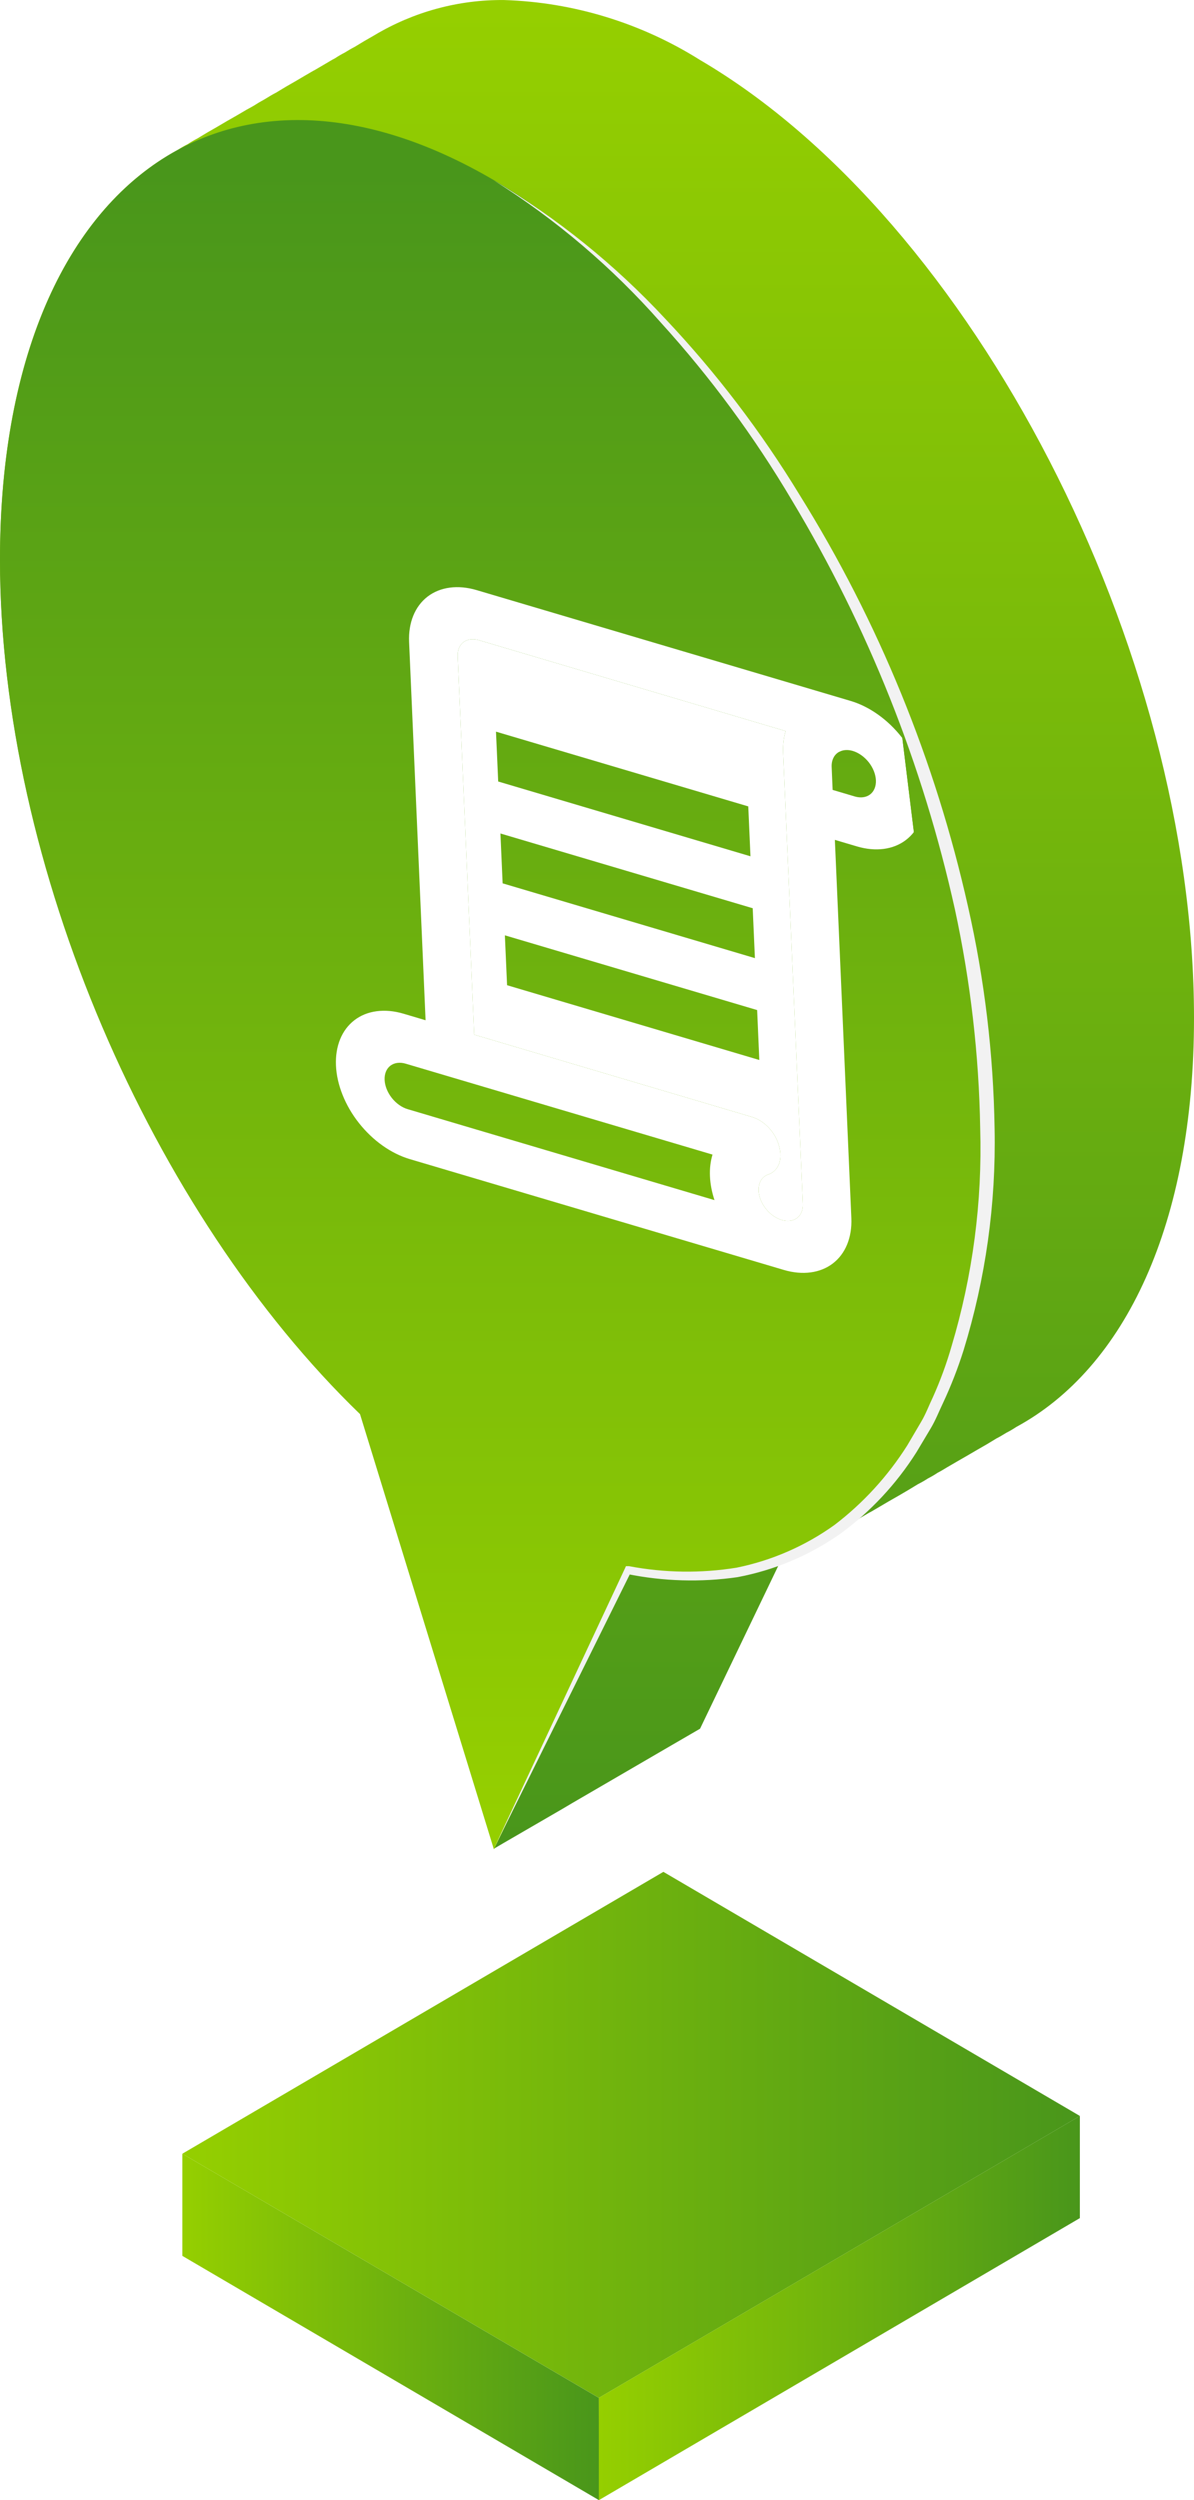 <svg width="32" height="67" viewBox="0 0 32 67" fill="none" xmlns="http://www.w3.org/2000/svg">
<path d="M18.762 1.608C17.18 0.614 15.368 0.059 13.509 0.001C12.286 -0.011 11.083 0.316 10.03 0.947L9.764 1.1L9.504 1.257C9.414 1.303 9.328 1.354 9.238 1.41C9.148 1.456 9.061 1.507 8.977 1.563C8.887 1.608 8.802 1.664 8.712 1.715L8.451 1.868C8.361 1.914 8.276 1.97 8.185 2.02L7.925 2.173L7.659 2.326L7.399 2.483C7.308 2.529 7.223 2.58 7.133 2.636C7.043 2.692 6.957 2.733 6.872 2.789C6.787 2.845 6.697 2.89 6.607 2.941L6.346 3.094L6.08 3.246L5.82 3.399L5.554 3.552L5.293 3.709C5.204 3.755 5.117 3.806 5.033 3.862C4.941 3.908 4.853 3.959 4.767 4.015C1.855 5.592 0 9.453 0 14.983C0 23.194 4.085 32.498 9.649 37.876L13.238 49.541L13.499 49.388L15.078 48.472L15.343 48.315L16.13 47.857L17.975 46.783L18.762 46.326L20.927 41.818C21.29 41.68 21.641 41.51 21.975 41.31L22.236 41.157L22.501 40.999C22.587 40.953 22.677 40.903 22.762 40.847C22.847 40.791 22.937 40.75 23.028 40.694L23.288 40.541C23.378 40.496 23.464 40.44 23.554 40.389L23.814 40.236L24.08 40.084L24.341 39.931L24.602 39.773C24.693 39.727 24.782 39.676 24.867 39.621C24.957 39.575 25.044 39.524 25.128 39.468C25.218 39.422 25.308 39.366 25.393 39.315C25.479 39.264 25.569 39.214 25.654 39.163C25.739 39.112 25.835 39.061 25.92 39.01L26.18 38.858L26.446 38.705L26.707 38.547C26.797 38.501 26.882 38.45 26.972 38.395C27.062 38.349 27.149 38.298 27.233 38.242C30.145 36.665 32 32.809 32 27.279C32 17.384 26.07 5.892 18.762 1.608Z" fill="url(#paint0_linear_149_785)"/>
<path d="M13.238 4.829C5.93 0.545 0 5.093 0 15.003C0 23.214 4.085 32.519 9.649 37.896L13.238 49.561L16.827 42.103C22.391 43.248 26.476 38.725 26.476 30.515C26.476 20.605 20.546 9.112 13.238 4.829Z" fill="url(#paint1_linear_149_785)"/>
<path d="M16.05 64.258L4.887 57.716L17.779 50.162L28.942 56.704L16.05 64.258Z" fill="url(#paint2_linear_149_785)"/>
<path d="M4.887 57.716V60.453L16.055 67.001L16.05 64.259L4.887 57.716Z" fill="url(#paint3_linear_149_785)"/>
<path d="M28.941 56.704V59.441L16.049 67V64.258L28.941 56.704Z" fill="url(#paint4_linear_149_785)"/>
<g style="mix-blend-mode:overlay">
<path d="M13.237 49.54L16.746 42.036L16.776 41.97H16.857C17.808 42.151 18.783 42.165 19.739 42.011C20.683 41.82 21.578 41.43 22.365 40.866C23.135 40.279 23.795 39.557 24.315 38.735L24.686 38.104C24.811 37.895 24.897 37.661 25.002 37.443C25.201 36.999 25.369 36.542 25.503 36.074C26.069 34.184 26.328 32.213 26.27 30.239C26.237 28.266 26.01 26.301 25.593 24.373C24.736 20.5 23.26 16.794 21.222 13.405C20.215 11.703 19.04 10.109 17.714 8.648C16.408 7.165 14.899 5.88 13.232 4.833C14.93 5.842 16.478 7.09 17.829 8.542C19.191 9.984 20.399 11.568 21.433 13.268C23.544 16.657 25.069 20.387 25.944 24.297C26.387 26.25 26.625 28.245 26.656 30.249C26.696 32.261 26.415 34.265 25.824 36.186C25.672 36.666 25.49 37.135 25.277 37.59C25.167 37.819 25.077 38.053 24.947 38.272L24.561 38.918C24.02 39.773 23.324 40.517 22.511 41.11C21.685 41.686 20.749 42.08 19.764 42.265C18.779 42.407 17.777 42.377 16.801 42.179L16.912 42.123L13.237 49.54Z" fill="#F2F2F2"/>
</g>
<g clip-path="url(#clip0_149_785)">
<g filter="url(#filter0_d_149_785)">
<path fill-rule="evenodd" clip-rule="evenodd" d="M16.988 18.173C16.979 17.966 17.002 17.769 17.055 17.591L8.833 15.155C8.701 15.115 8.575 15.123 8.475 15.176L8.473 15.176C8.404 15.212 8.35 15.268 8.314 15.339C8.279 15.411 8.263 15.496 8.267 15.589L8.709 25.727L16.147 27.931C16.309 27.977 16.469 28.078 16.602 28.219C16.734 28.359 16.831 28.53 16.876 28.703C16.927 28.872 16.93 29.036 16.884 29.173C16.837 29.309 16.744 29.411 16.618 29.464C16.528 29.488 16.455 29.541 16.404 29.616C16.354 29.692 16.329 29.788 16.331 29.895C16.334 30.003 16.364 30.116 16.419 30.226C16.474 30.335 16.551 30.435 16.643 30.517C16.736 30.599 16.84 30.659 16.944 30.691C17.049 30.723 17.151 30.727 17.239 30.701C17.328 30.674 17.401 30.62 17.45 30.543C17.498 30.465 17.522 30.368 17.517 30.261L16.988 18.173ZM9.293 17.607L16.054 19.61L16.113 20.947L9.352 18.943L9.293 17.607ZM9.412 20.336L16.173 22.339L16.232 23.676L9.471 21.672L9.412 20.336ZM9.531 23.065L16.292 25.068L16.35 26.406L9.59 24.402L9.531 23.065Z" fill="white"/>
<path fill-rule="evenodd" clip-rule="evenodd" d="M20.282 20.508C20.621 20.248 20.799 19.812 20.777 19.296L20.777 19.294C20.754 18.777 20.533 18.223 20.162 17.752C19.791 17.281 19.3 16.933 18.798 16.784L8.774 13.814C8.271 13.665 7.798 13.728 7.459 13.988C7.12 14.249 6.942 14.686 6.964 15.203L7.406 25.341L6.813 25.165C6.564 25.091 6.32 25.069 6.095 25.099C5.869 25.128 5.667 25.21 5.499 25.339C5.331 25.468 5.201 25.641 5.116 25.849C5.031 26.058 4.993 26.296 5.004 26.552C5.015 26.808 5.075 27.076 5.181 27.34C5.286 27.605 5.435 27.861 5.619 28.094C5.803 28.327 6.018 28.533 6.252 28.699C6.486 28.865 6.734 28.988 6.983 29.062L17.008 32.032C17.51 32.18 17.982 32.117 18.321 31.858C18.66 31.598 18.838 31.162 18.817 30.645L18.375 20.507L18.969 20.683C19.471 20.831 19.943 20.769 20.282 20.508ZM15.149 30.161L6.927 27.724C6.77 27.678 6.616 27.569 6.5 27.422C6.384 27.274 6.315 27.101 6.308 26.939C6.301 26.777 6.356 26.641 6.462 26.559C6.569 26.478 6.717 26.458 6.874 26.505L15.096 28.941C14.986 29.3 15.005 29.727 15.149 30.161ZM17.055 17.591C17.002 17.769 16.979 17.966 16.988 18.173L17.517 30.261C17.522 30.368 17.498 30.465 17.45 30.543C17.401 30.62 17.328 30.674 17.239 30.701C17.151 30.727 17.049 30.723 16.944 30.691C16.84 30.659 16.736 30.599 16.643 30.517C16.551 30.435 16.474 30.335 16.419 30.226C16.364 30.116 16.334 30.003 16.331 29.895C16.329 29.788 16.354 29.692 16.404 29.616C16.455 29.541 16.528 29.488 16.618 29.464C16.744 29.411 16.837 29.309 16.884 29.173C16.93 29.036 16.927 28.872 16.876 28.703C16.831 28.53 16.734 28.359 16.602 28.219C16.469 28.078 16.309 27.977 16.147 27.931L8.709 25.727L8.267 15.589C8.263 15.496 8.279 15.411 8.314 15.339C8.35 15.268 8.404 15.212 8.473 15.176L8.475 15.176C8.575 15.123 8.701 15.115 8.833 15.155L17.055 17.591ZM19.283 18.427C19.399 18.575 19.468 18.748 19.475 18.91C19.482 19.071 19.426 19.208 19.32 19.289C19.214 19.37 19.066 19.39 18.909 19.344L18.315 19.168L18.289 18.558C18.284 18.465 18.301 18.38 18.337 18.308C18.372 18.236 18.427 18.181 18.495 18.145L18.498 18.146C18.598 18.092 18.724 18.085 18.856 18.124C19.013 18.171 19.166 18.28 19.283 18.427Z" fill="white"/>
</g>
</g>
<defs>
<filter id="filter0_d_149_785" x="5.002" y="11.735" width="23.777" height="26.376" filterUnits="userSpaceOnUse" color-interpolation-filters="sRGB">
<feFlood flood-opacity="0" result="BackgroundImageFix"/>
<feColorMatrix in="SourceAlpha" type="matrix" values="0 0 0 0 0 0 0 0 0 0 0 0 0 0 0 0 0 0 127 0" result="hardAlpha"/>
<feOffset dx="4" dy="2"/>
<feGaussianBlur stdDeviation="2"/>
<feComposite in2="hardAlpha" operator="out"/>
<feColorMatrix type="matrix" values="0 0 0 0 0 0 0 0 0 0 0 0 0 0 0 0 0 0 0.25 0"/>
<feBlend mode="normal" in2="BackgroundImageFix" result="effect1_dropShadow_149_785"/>
<feBlend mode="normal" in="SourceGraphic" in2="effect1_dropShadow_149_785" result="shape"/>
</filter>
<linearGradient id="paint0_linear_149_785" x1="16" y1="0.301" x2="16" y2="49.398" gradientUnits="userSpaceOnUse">
<stop stop-color="#95CF00"/>
<stop offset="1" stop-color="#49961B"/>
</linearGradient>
<linearGradient id="paint1_linear_149_785" x1="13.238" y1="48.737" x2="13.238" y2="4.564" gradientUnits="userSpaceOnUse">
<stop stop-color="#95CF00"/>
<stop offset="1" stop-color="#49961B"/>
</linearGradient>
<linearGradient id="paint2_linear_149_785" x1="4.887" y1="57.213" x2="28.942" y2="57.213" gradientUnits="userSpaceOnUse">
<stop stop-color="#95CF00"/>
<stop offset="1" stop-color="#49961B"/>
</linearGradient>
<linearGradient id="paint3_linear_149_785" x1="4.887" y1="62.356" x2="16.055" y2="62.356" gradientUnits="userSpaceOnUse">
<stop stop-color="#95CF00"/>
<stop offset="1" stop-color="#49961B"/>
</linearGradient>
<linearGradient id="paint4_linear_149_785" x1="16.049" y1="61.852" x2="28.941" y2="61.852" gradientUnits="userSpaceOnUse">
<stop stop-color="#95CF00"/>
<stop offset="1" stop-color="#49961B"/>
</linearGradient>
<clipPath id="clip0_149_785">
<rect width="24" height="24" fill="white" transform="matrix(0.978 0.208 0.122 0.993 0 9)"/>
</clipPath>
</defs>
</svg>
